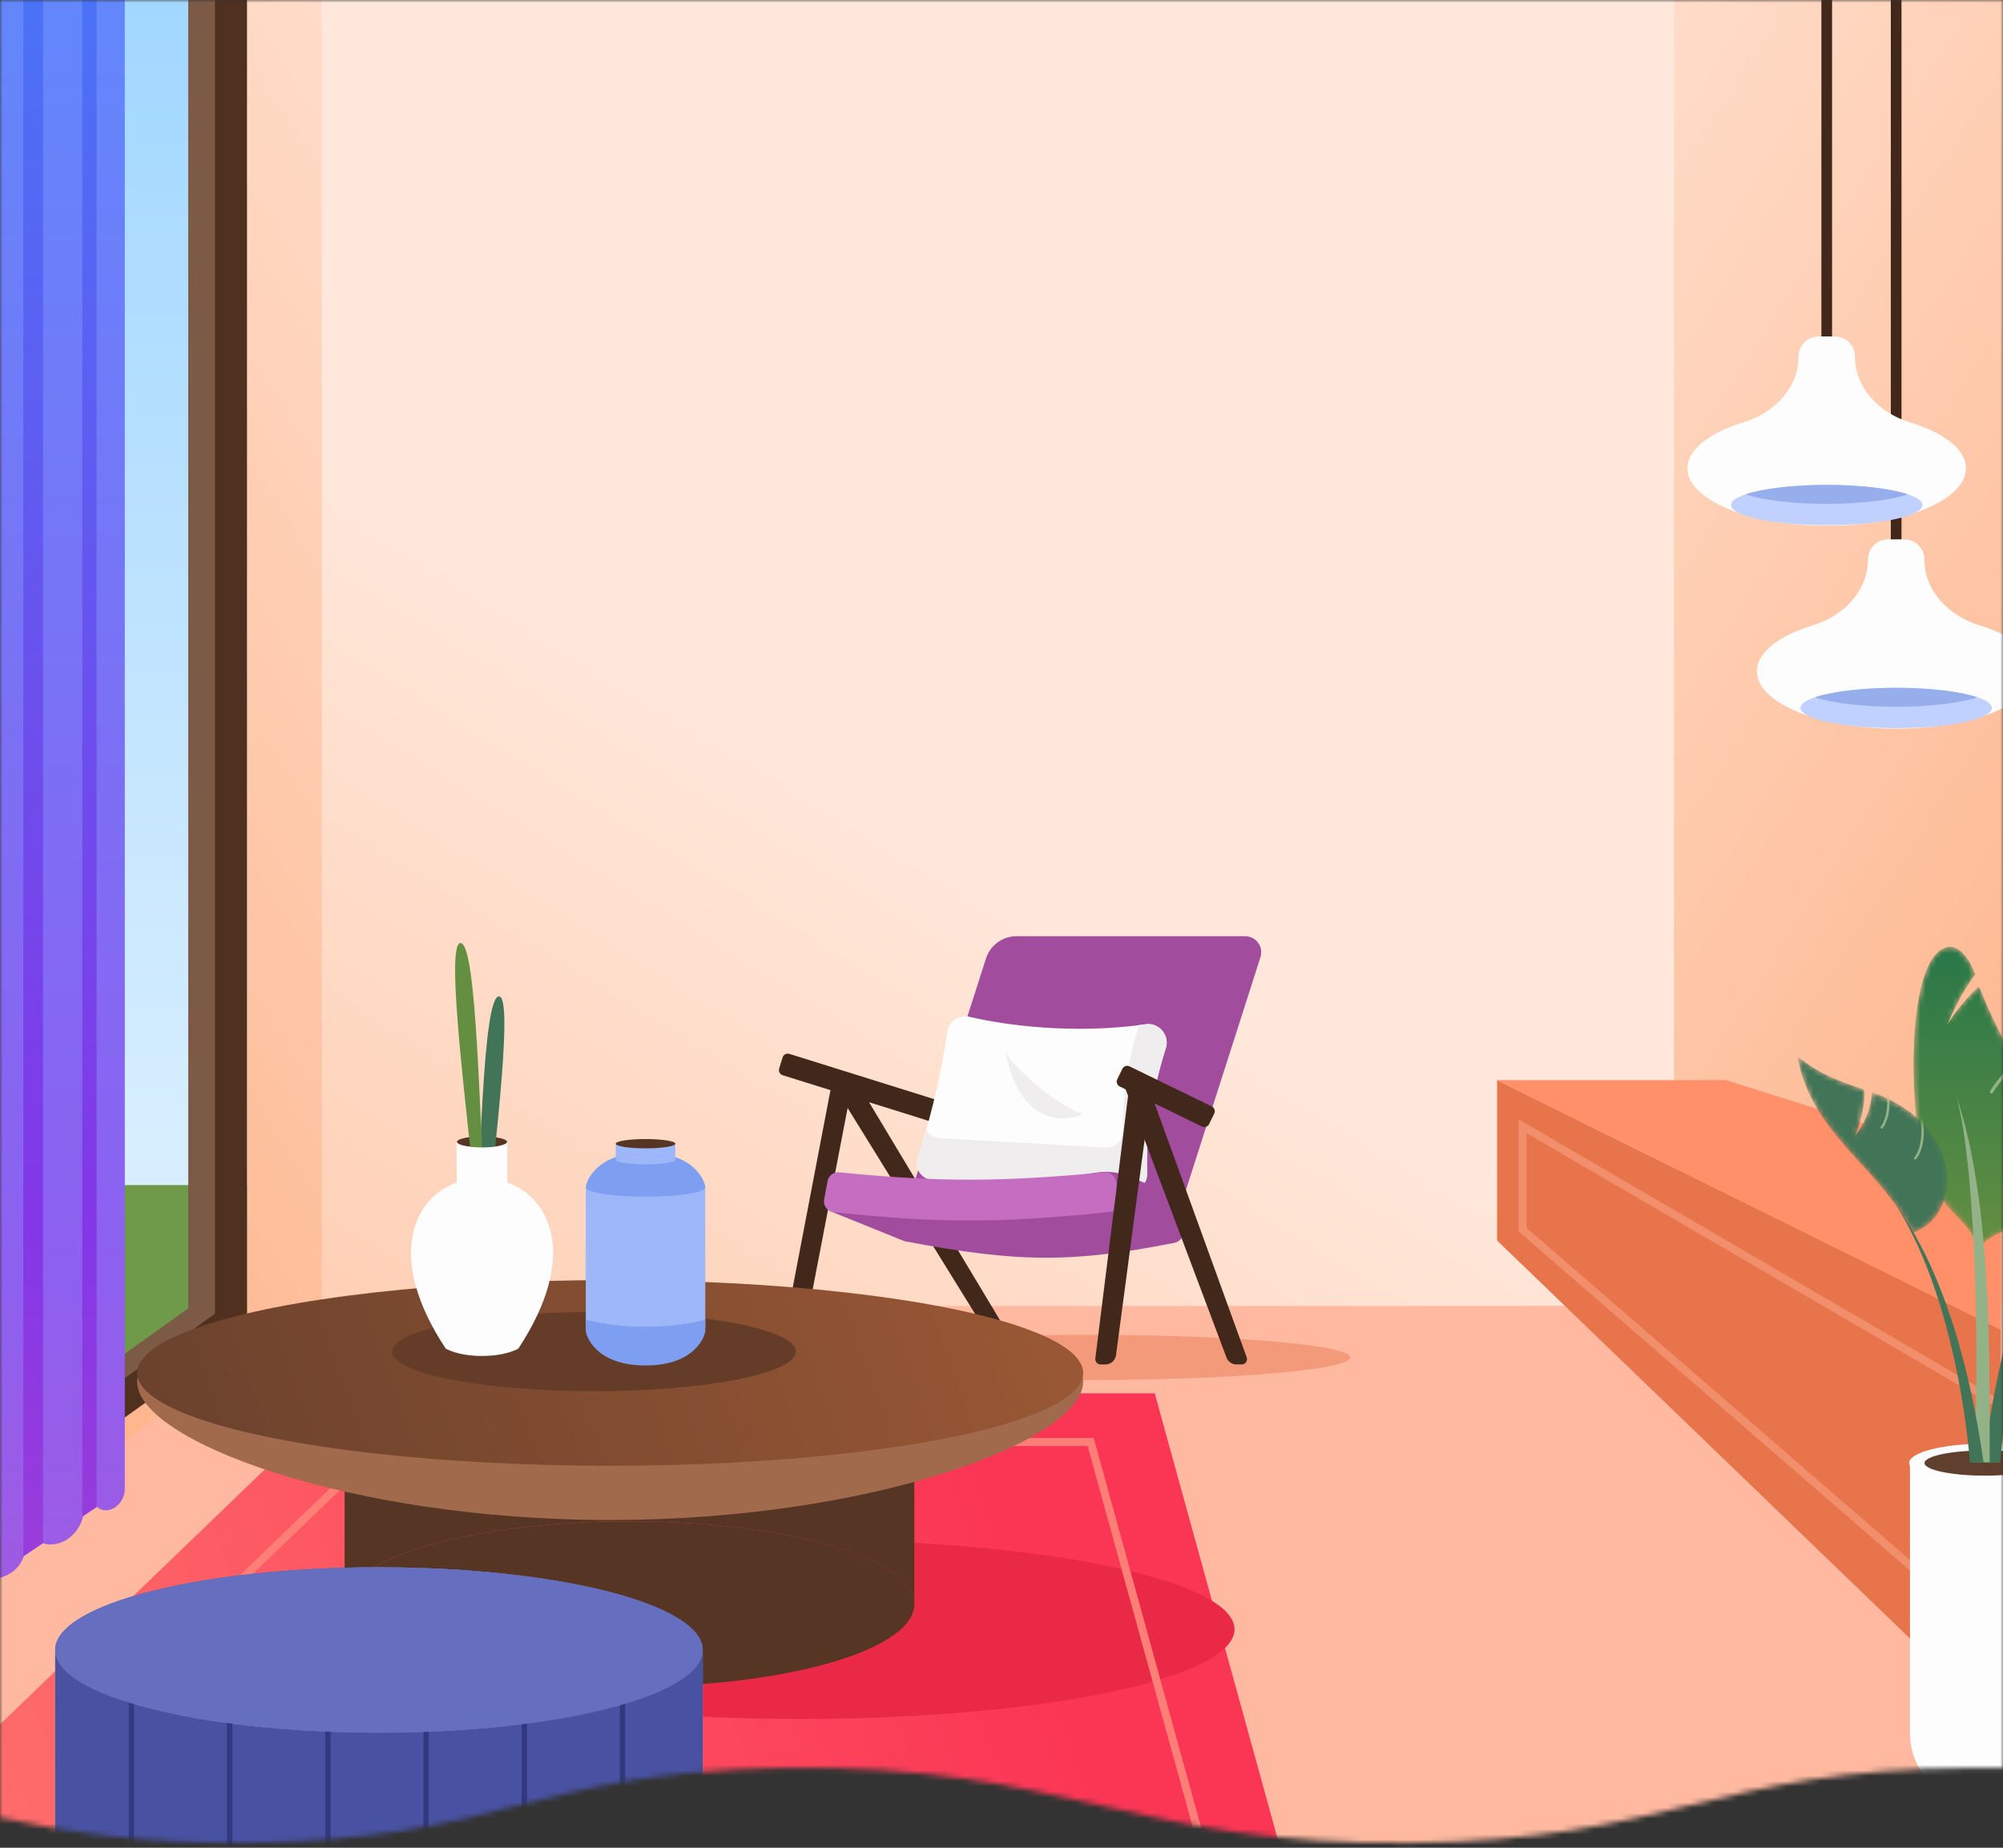 <svg xmlns="http://www.w3.org/2000/svg" width="375" height="346" viewBox="0 0 375 346" fill="none">
<rect x="0" y="0" width="375" height="346" fill="#333333" stroke="none"/>
<mask id="mask0_3010_104408" style="mask-type:alpha" maskUnits="userSpaceOnUse" x="0" y="0" width="375" height="346">
<path fill-rule="evenodd" clip-rule="evenodd" d="M375 0H0V340.35C12.5 343.08 26.351 345.291 46.864 345.061C70.632 344.795 83.774 341.442 96.956 338.08C110.021 334.747 123.125 331.404 146.653 331.047C173.347 330.641 189.491 334.319 205.693 338.01C221.748 341.668 237.86 345.339 264.352 345.061C288.683 344.806 302.625 341.401 316.505 338.011C330.571 334.575 344.573 331.155 369.258 331.047C371.235 331.038 373.147 331.052 375 331.086V0Z" fill="white"/>
</mask>
<g mask="url(#mask0_3010_104408)">
<rect x="-0.342" y="-4.121" width="375.339" height="373.354" fill="url(#paint0_linear_3010_104408)"/>
<path d="M313.407 244.553L374.997 291.594V-4.121H313.407V244.553Z" fill="url(#paint1_linear_3010_104408)"/>
<rect x="-0.342" y="244.553" width="375.339" height="124.68" fill="#FFB9A1"/>
<ellipse cx="203.437" cy="254.184" rx="49.354" ry="4.233" fill="#F39A7B"/>
<path d="M216.186 260.9L64.379 260.9L-0.285 323.176V369.234L246.068 369.234L216.186 260.9Z" fill="url(#paint2_linear_3010_104408)"/>
<ellipse cx="149.82" cy="305.104" rx="81.309" ry="16.787" fill="#EA2947"/>
<path d="M204.194 270.028L71.9 270.027L15.548 324.298V364.436L230.235 364.436L204.194 270.028Z" stroke="#FF7F77" stroke-width="1.5" stroke-linecap="round"/>
<path d="M17.893 273.786L60.24 243.551V-2.242H-1.35V287.524L17.893 273.786Z" fill="url(#paint3_linear_3010_104408)"/>
<path fill-rule="evenodd" clip-rule="evenodd" d="M176.694 209.726C176.529 210.253 175.968 210.547 175.441 210.382L146.527 201.341C146 201.176 145.706 200.615 145.871 200.088L146.524 197.998C146.689 197.471 147.25 197.178 147.777 197.342L176.691 206.383C177.218 206.548 177.512 207.109 177.347 207.636L176.694 209.726Z" fill="#42281A"/>
<path d="M233.126 175.315H190.307C187.698 175.315 185.388 177.002 184.593 179.487L168.823 228.765H220.132L235.984 179.23C236.603 177.294 235.159 175.315 233.126 175.315Z" fill="#A14C9D"/>
<path d="M214.555 191.795C200.921 193.741 188.173 191.977 181.472 190.398C179.582 189.952 177.615 191.224 177.345 193.147C176.002 202.697 173.603 211.369 171.8 216.779C171.152 218.724 172.502 220.817 174.548 220.935L211.493 223.051C213.316 223.156 214.804 221.619 214.756 219.793C214.507 210.477 216.414 202.037 218.277 196.219C219.021 193.896 216.97 191.451 214.555 191.795Z" fill="#FDFDFD"/>
<path d="M188.344 197.289C190.224 200.07 196.135 205.873 202.671 208.681C199.142 210.234 190.922 210.499 188.344 197.289Z" fill="#EFEDED"/>
<path fill-rule="evenodd" clip-rule="evenodd" d="M173.394 211.605C173.899 212.447 174.781 213.051 175.854 213.113L206.991 214.897C208.814 215.001 210.302 213.465 210.268 211.64C210.13 204.093 211.6 197.237 213.113 192.311C213.148 192.2 213.175 192.089 213.197 191.977C213.649 191.921 214.101 191.86 214.555 191.795C216.969 191.451 219.021 193.896 218.277 196.219C216.414 202.037 214.507 210.477 214.756 219.794C214.804 221.619 213.316 223.156 211.493 223.051L174.548 220.935C172.502 220.818 171.152 218.724 171.8 216.779C172.298 215.286 172.841 213.545 173.394 211.605Z" fill="#EFEDED"/>
<path fill-rule="evenodd" clip-rule="evenodd" d="M189.531 255.503C188.839 255.503 188.195 255.144 187.831 254.555L155.752 202.733L159.823 201.604L191.288 253.988C191.689 254.654 191.209 255.503 190.431 255.503H189.531Z" fill="#42281A"/>
<path fill-rule="evenodd" clip-rule="evenodd" d="M148.076 255.503C146.821 255.503 145.876 254.36 146.112 253.127L155.752 202.733L159.823 201.604L149.595 254.692C149.504 255.162 149.092 255.503 148.613 255.503H148.076Z" fill="#42281A"/>
<path d="M220.28 223.949L211.251 220.252C209.443 219.512 207.471 219.266 205.537 219.541L155.167 226.689L169.278 232.401C190.614 236.497 200.767 236.497 219.915 232.722C220.848 232.538 221.522 231.717 221.522 230.766V225.8C221.522 224.988 221.031 224.257 220.28 223.949Z" fill="#A14C9D"/>
<path d="M157.114 219.528C176.364 221.442 187.839 221.286 206.772 219.521C207.828 219.422 208.781 220.163 208.941 221.212L209.47 224.67C209.642 225.795 208.841 226.837 207.709 226.956C186.775 229.159 174.843 229.012 156.038 226.97C154.883 226.845 154.08 225.761 154.293 224.62L154.941 221.154C155.132 220.13 156.078 219.425 157.114 219.528Z" fill="#C56DC1"/>
<path fill-rule="evenodd" clip-rule="evenodd" d="M226.367 210.492C226.126 210.988 225.527 211.194 225.03 210.953L209.631 203.45C209.135 203.208 208.928 202.609 209.17 202.113L210.129 200.144C210.371 199.648 210.97 199.441 211.466 199.683L226.866 207.186C227.362 207.428 227.568 208.027 227.327 208.523L226.367 210.492Z" fill="#42281A"/>
<path fill-rule="evenodd" clip-rule="evenodd" d="M231.493 255.503C230.66 255.503 229.914 254.986 229.621 254.206L220.19 229.118L210.271 202.733L214.342 201.604L233.403 254.162C233.64 254.814 233.157 255.503 232.463 255.503H231.493Z" fill="#42281A"/>
<path fill-rule="evenodd" clip-rule="evenodd" d="M206.955 255.503C207.958 255.503 208.806 254.76 208.938 253.766L215.716 202.733L211.645 201.604L205.066 254.379C204.992 254.976 205.457 255.503 206.059 255.503H206.955Z" fill="#42281A"/>
<path d="M46.249 248.039C46.249 248.362 46.093 248.665 45.83 248.853L-13.76 291.398C-14.422 291.87 -15.341 291.397 -15.341 290.584V0.879C-15.341 0.327 -14.893 -0.121 -14.341 -0.121H45.249C45.801 -0.121 46.249 0.327 46.249 0.879V248.039Z" fill="url(#paint4_linear_3010_104408)"/>
<path d="M45.83 248.853C46.093 248.665 46.249 248.362 46.249 248.039V221.912H-15.341V290.584C-15.341 291.397 -14.422 291.87 -13.76 291.398L45.83 248.853Z" fill="#6E9A4A"/>
<path d="M-23.349 290.524L-4.106 276.786L38.241 246.551V-2.123" stroke="#7D5A46" stroke-width="6"/>
<path d="M-18.349 291.524L0.894 277.786L43.241 247.551V-1.123" stroke="#50301F" stroke-width="6"/>
<path d="M280.281 232.292V202.262L374.531 248.952V323.164L280.281 232.292Z" fill="#E7744B"/>
<path d="M285.068 230.269V210.901L376.531 264.219V309.525L285.068 230.269Z" stroke="#F18F6C" stroke-width="1.5"/>
<path d="M323.11 202.262L280.281 202.262L374.531 248.951V218.434L323.11 202.262Z" fill="#FF9069"/>
<path d="M385.75 324.609V273.598C385.75 273.598 378.787 272.276 371.669 272.276C364.551 272.276 357.587 273.598 357.587 273.598V324.609C357.587 331.75 363.377 337.54 370.518 337.54H372.819C379.961 337.54 385.75 331.75 385.75 324.609Z" fill="#FDFDFD"/>
<ellipse cx="371.589" cy="273.963" rx="14.161" ry="3.619" fill="#FDFDFD"/>
<ellipse cx="371.589" cy="273.963" rx="11.28" ry="2.361" fill="#613F2E"/>
<mask id="mask1_3010_104408" style="mask-type:alpha" maskUnits="userSpaceOnUse" x="358" y="177" width="28" height="57">
<path d="M385.085 217.93C385.085 230.054 372.961 229.316 370.631 233.756H370.214C368.553 226.628 360.485 227.479 358.786 209.918C357.181 193.325 359.228 178.334 364.589 177.359C367.271 176.871 369.169 180.564 369.783 182.471C367.344 185.924 366.247 187.993 364.589 191.837C366.811 188.313 369.457 185.595 370.501 184.677C377.414 202.089 385.085 208.192 385.085 217.93Z" fill="#AEAEAE"/>
</mask>
<g mask="url(#mask1_3010_104408)">
<path d="M385.085 217.93C385.085 230.054 372.961 229.316 370.631 233.756H370.214C368.553 226.628 360.485 227.479 358.786 209.918C357.181 193.325 359.228 178.334 364.589 177.359C367.271 176.871 369.169 180.564 369.783 182.471C367.344 185.924 366.247 187.993 364.589 191.837C366.811 188.313 369.457 185.595 370.501 184.677C377.414 202.089 385.085 208.192 385.085 217.93Z" fill="url(#paint5_linear_3010_104408)"/>
<path d="M378.124 198.378C377.036 199.311 374.454 201.835 372.832 204.462" stroke="#94B287" stroke-width="0.607" stroke-linecap="round"/>
</g>
<path d="M384.215 222.454C379.492 237.452 376.261 253.666 374.462 273.912H371.34C373.267 257.216 379.319 234.301 384.215 222.454Z" fill="#427557"/>
<path d="M366.271 205.27C372.958 224.966 372.499 254.539 372.499 273.81H369.451C370.571 258.771 370.248 219.722 366.271 205.27Z" fill="#94B287"/>
<path d="M354.931 225.599C364.63 240.903 367.978 263.556 368.815 273.878H371.365C369.9 263.748 366.061 241.069 354.931 225.599Z" fill="#427557"/>
<mask id="mask2_3010_104408" style="mask-type:alpha" maskUnits="userSpaceOnUse" x="336" y="197" width="29" height="34">
<path d="M350.477 204.521C368.446 210.954 367.23 227.885 358.067 230.859C352.22 218.784 339.158 212.62 336.504 197.825C341.064 201.34 343.855 202.222 349.045 204.08C349.309 206.901 348.016 210.949 347.337 212.62C349.761 209.711 350.44 206.008 350.477 204.521Z" fill="black"/>
</mask>
<g mask="url(#mask2_3010_104408)">
<path d="M350.477 204.521C368.446 210.954 367.23 227.885 358.067 230.859C352.22 218.784 339.158 212.62 336.504 197.825C341.064 201.34 343.855 202.222 349.045 204.08C349.309 206.901 348.016 210.949 347.337 212.62C349.761 209.711 350.44 206.008 350.477 204.521Z" fill="#427557"/>
<path d="M353.328 204.855C353.784 206.255 353.567 209.359 352.311 211.106" stroke="#94B287" stroke-width="0.456" stroke-linecap="round"/>
<path d="M358.555 216.908C359.286 216.116 360.53 213.385 359.652 208.8" stroke="#94B287" stroke-width="0.456" stroke-linecap="round"/>
</g>
<path d="M171.184 300.372C171.184 291.816 147.308 284.88 117.855 284.88C88.402 284.88 64.525 291.816 64.525 300.372C64.525 308.927 88.402 315.863 117.855 315.863C147.308 315.863 171.184 308.927 171.184 300.372Z" fill="#563524"/>
<path d="M171.184 300.372C171.184 291.816 147.308 284.88 117.855 284.88C88.402 284.88 64.525 291.816 64.525 300.372V252.89H171.184V300.372Z" fill="#563524"/>
<path d="M202.786 258.727C202.786 269.783 163.138 284.634 114.229 284.634C65.32 284.634 25.672 269.783 25.672 258.727C25.672 247.672 65.32 240.714 114.229 240.714C163.138 240.714 202.786 247.672 202.786 258.727Z" fill="#A26A4D"/>
<ellipse cx="114.229" cy="257.092" rx="88.557" ry="17.38" fill="url(#paint6_linear_3010_104408)"/>
<ellipse cx="111.229" cy="253.092" rx="37.771" ry="7.413" fill="#643C27"/>
<ellipse cx="90.245" cy="213.836" rx="4.699" ry="1.03" fill="#563524"/>
<path d="M93.407 186.587C96.466 186.502 91.814 221.294 90.437 236.85L88.783 237.208C89.937 219.136 90.348 186.672 93.407 186.587Z" fill="#427557"/>
<path d="M86.221 176.589C83.162 176.508 87.856 211.294 89.252 226.849L90.906 227.204C89.731 209.134 89.28 176.671 86.221 176.589Z" fill="#648F41"/>
<path d="M85.546 213.837H85.51V221.447C77.64 224.156 71.961 235.12 83.446 252.534C83.446 252.534 85.668 253.912 90.245 253.912C94.821 253.912 97.043 252.534 97.043 252.534C108.528 235.12 102.849 224.156 94.979 221.447V213.837H94.944C94.943 214.405 92.84 214.866 90.245 214.866C87.651 214.866 85.547 214.405 85.546 213.837Z" fill="#FDFDFD"/>
<path d="M131.566 308.974C131.566 317.53 104.427 324.465 70.949 324.465C37.471 324.465 10.332 317.53 10.332 308.974C10.332 300.418 37.471 293.482 70.949 293.482C104.427 293.482 131.566 300.418 131.566 308.974Z" fill="#A6A6A6"/>
<path d="M131.566 308.974C131.566 317.53 104.427 324.465 70.949 324.465C37.471 324.465 10.332 317.53 10.332 308.974V356.456H131.566V308.974Z" fill="#A6A6A6"/>
<path d="M131.566 308.974C131.566 317.53 104.427 324.465 70.949 324.465C37.471 324.465 10.332 317.53 10.332 308.974C10.332 300.418 37.471 293.482 70.949 293.482C104.427 293.482 131.566 300.418 131.566 308.974Z" fill="#4952A2"/>
<path d="M131.566 308.974C131.566 317.53 104.427 324.465 70.949 324.465C37.471 324.465 10.332 317.53 10.332 308.974V356.456H131.566V308.974Z" fill="#4952A2"/>
<path d="M24.607 313.165V372.037M42.994 313.165V372.037M61.382 313.165V372.037M79.769 313.165V372.037M98.157 313.165V372.037M116.544 313.165V372.037" stroke="#313980"/>
<ellipse cx="70.949" cy="308.974" rx="60.617" ry="15.492" fill="#656EBF"/>
<rect x="109.674" y="222.291" width="22.366" height="26.235" fill="#9DB7F9"/>
<path d="M132.04 222.346C132.04 223.311 127.033 224.093 120.857 224.093C114.68 224.093 109.674 223.311 109.674 222.346C109.674 221.381 111.533 215.826 120.857 215.826C130.18 215.826 132.04 221.381 132.04 222.346Z" fill="#7E9FF1"/>
<path d="M120.857 255.697C111.533 255.697 109.674 250.142 109.674 249.177V247.132C109.674 247.132 114.301 248.452 120.857 248.452C127.413 248.452 132.04 247.132 132.04 247.132V249.177C132.04 250.142 130.18 255.697 120.857 255.697Z" fill="#7E9FF1"/>
<path d="M126.434 217.162C126.434 216.681 123.937 216.291 120.857 216.291C117.777 216.291 115.28 216.681 115.28 217.162C115.28 217.643 117.777 218.033 120.857 218.033C123.937 218.033 126.434 217.643 126.434 217.162Z" fill="#9DB7F9"/>
<path d="M126.434 217.162C126.434 216.681 123.937 216.291 120.857 216.291C117.777 216.291 115.28 216.681 115.28 217.162V214.165H126.434V217.162Z" fill="#9DB7F9"/>
<ellipse cx="120.857" cy="214.165" rx="5.577" ry="0.871" fill="#563524"/>
<path d="M23.369 -13.849V278.631C23.369 282.151 19.88 283.875 18.145 282.151L15.587 283.875C14.696 287.695 11.04 289.985 8.006 288.984L4.469 291.367C3.216 295.287 -1.188 296.081 -3.253 295.649L-14.423 304.099V-13.849H23.369Z" fill="url(#paint7_linear_3010_104408)"/>
<path d="M4.363 291.439V-7.188H8.059V288.948L4.363 291.439Z" fill="url(#paint8_linear_3010_104408)"/>
<path d="M15.402 284V-11.196H18.079V282.195L15.402 284Z" fill="url(#paint9_linear_3010_104408)"/>
<path d="M354.998 130.698V-1.148" stroke="#42281A" stroke-width="2"/>
<path d="M360.28 104.773C360.28 102.689 358.59 101 356.507 101H353.49C351.406 101 349.717 102.689 349.717 104.773V104.773C349.717 110.654 345.131 115.339 339.506 117.053C333.085 119.011 328.921 122.154 328.921 125.698C328.921 131.633 340.596 136.444 354.998 136.444C369.4 136.444 381.075 131.633 381.075 125.698C381.075 122.154 376.912 119.011 370.49 117.054C364.865 115.339 360.28 110.654 360.28 104.773V104.773Z" fill="#FDFDFD"/>
<ellipse cx="354.998" cy="132.571" rx="17.924" ry="3.775" fill="#C0D1FF"/>
<path fill-rule="evenodd" clip-rule="evenodd" d="M370.202 130.571C367.035 131.637 361.41 132.346 354.998 132.346C348.587 132.346 342.962 131.637 339.794 130.571C342.962 129.505 348.587 128.796 354.998 128.796C361.41 128.796 367.035 129.505 370.202 130.571Z" fill="#97AEED"/>
<path d="M341.998 92.698V-39.148" stroke="#42281A" stroke-width="2"/>
<path d="M347.28 66.773C347.28 64.689 345.59 63 343.507 63H340.49C338.406 63 336.717 64.689 336.717 66.773V66.773C336.717 72.653 332.131 77.339 326.506 79.053C320.085 81.011 315.921 84.154 315.921 87.698C315.921 93.633 327.596 98.444 341.998 98.444C356.4 98.444 368.075 93.633 368.075 87.698C368.075 84.154 363.912 81.011 357.49 79.054C351.865 77.339 347.28 72.654 347.28 66.773V66.773Z" fill="#FDFDFD"/>
<ellipse cx="341.998" cy="94.571" rx="17.924" ry="3.775" fill="#C0D1FF"/>
<path fill-rule="evenodd" clip-rule="evenodd" d="M357.202 92.571C354.035 93.637 348.41 94.346 341.998 94.346C335.587 94.346 329.962 93.637 326.794 92.571C329.962 91.505 335.587 90.796 341.998 90.796C348.41 90.796 354.035 91.505 357.202 92.571Z" fill="#97AEED"/>
</g>
<defs>
<linearGradient id="paint0_linear_3010_104408" x1="76.077" y1="93.093" x2="-103.462" y2="385.461" gradientUnits="userSpaceOnUse">
<stop stop-color="#FFE8DB"/>
<stop offset="1" stop-color="#FEAA7B"/>
</linearGradient>
<linearGradient id="paint1_linear_3010_104408" x1="344.202" y1="377.538" x2="106.719" y2="226.456" gradientUnits="userSpaceOnUse">
<stop stop-color="#FEAA7B"/>
<stop offset="1" stop-color="#FFE8DB"/>
</linearGradient>
<linearGradient id="paint2_linear_3010_104408" x1="177.725" y1="260.9" x2="-48.279" y2="343.34" gradientUnits="userSpaceOnUse">
<stop stop-color="#FB3655"/>
<stop offset="1" stop-color="#FF7970"/>
</linearGradient>
<linearGradient id="paint3_linear_3010_104408" x1="29.445" y1="372.576" x2="265.495" y2="220.832" gradientUnits="userSpaceOnUse">
<stop stop-color="#FEAA7B"/>
<stop offset="1" stop-color="#FFE8DB"/>
</linearGradient>
<linearGradient id="paint4_linear_3010_104408" x1="15.454" y1="292.526" x2="15.454" y2="-31.339" gradientUnits="userSpaceOnUse">
<stop stop-color="#EAF6FF"/>
<stop offset="1" stop-color="#9AD4FF"/>
</linearGradient>
<linearGradient id="paint5_linear_3010_104408" x1="371.669" y1="233.756" x2="371.669" y2="177.315" gradientUnits="userSpaceOnUse">
<stop stop-color="#648F41"/>
<stop offset="1" stop-color="#297749"/>
</linearGradient>
<linearGradient id="paint6_linear_3010_104408" x1="25.672" y1="257.092" x2="222.509" y2="185.369" gradientUnits="userSpaceOnUse">
<stop stop-color="#6B422D"/>
<stop offset="1" stop-color="#A65D37"/>
</linearGradient>
<linearGradient id="paint7_linear_3010_104408" x1="7.457" y1="-31.359" x2="6.251" y2="486.354" gradientUnits="userSpaceOnUse">
<stop stop-color="#5D8CFD"/>
<stop offset="0.519" stop-color="#8D60F0"/>
<stop offset="1" stop-color="#D84AB8"/>
</linearGradient>
<linearGradient id="paint8_linear_3010_104408" x1="12.304" y1="-27.863" x2="9.294" y2="464.9" gradientUnits="userSpaceOnUse">
<stop stop-color="#4379F8"/>
<stop offset="0.519" stop-color="#8337E7"/>
<stop offset="1" stop-color="#D84AB8"/>
</linearGradient>
<linearGradient id="paint9_linear_3010_104408" x1="12.304" y1="-27.863" x2="9.294" y2="464.9" gradientUnits="userSpaceOnUse">
<stop stop-color="#4379F8"/>
<stop offset="0.519" stop-color="#8337E7"/>
<stop offset="1" stop-color="#D84AB8"/>
</linearGradient>
</defs>
</svg>